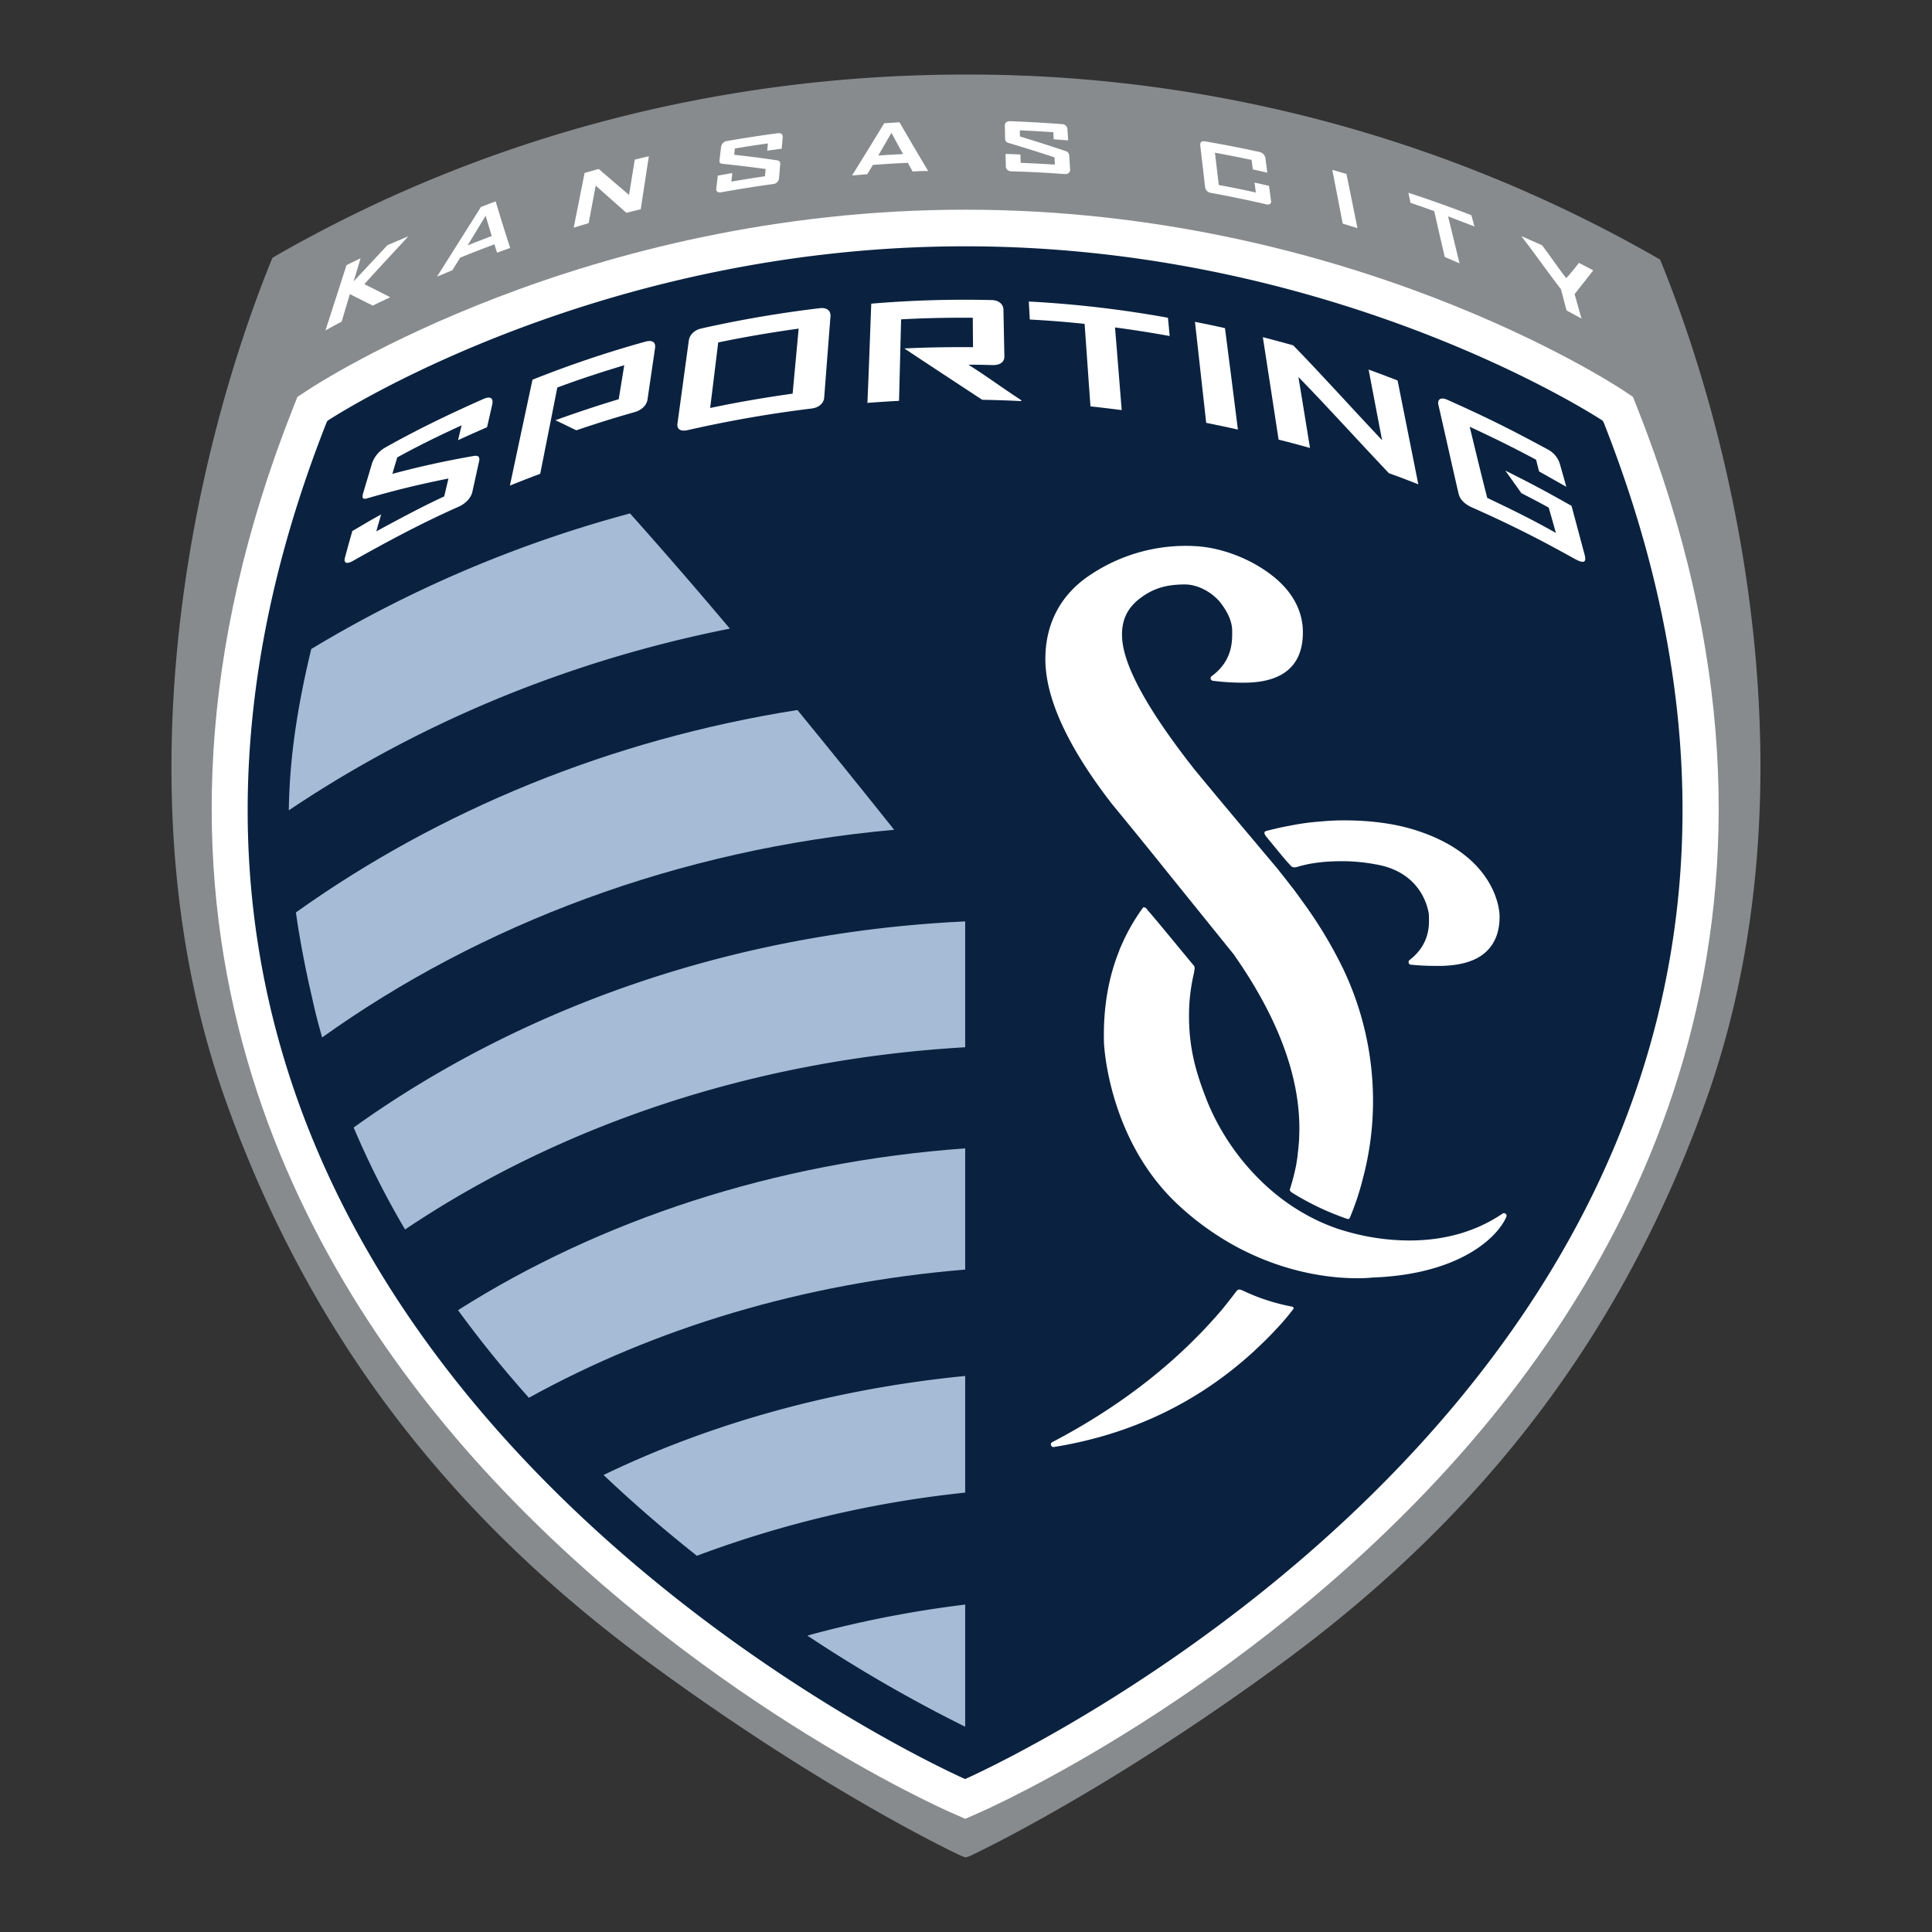 <svg id="Layer_1" data-name="Layer 1" xmlns="http://www.w3.org/2000/svg" viewBox="0 0 800 800"><rect x="0" y="0" width="800" height="800" fill="#333333" stroke="none"/><defs><style>.cls-1{fill:#888b8d;}.cls-2{fill:#fff;}.cls-3{fill:#0a2240;}.cls-4{fill:none;}.cls-5{fill:#a6bbd6;}</style></defs><title>SKC-Logo</title><g id="SKC-Logo"><path class="cls-1" d="M687.47,107.62a.6.6,0,0,0-.24-.24A573.6,573.6,0,0,0,400,30.87h-.2c-104.21,0-202.37,27-286.7,75.7a2.15,2.15,0,0,0-.43.51c-34.62,85.05-63.3,225-19.27,348.49,38.65,108.52,103.49,180.24,176.44,233.71s127.22,78.75,127.8,79a12,12,0,0,0,2.27.82,12.36,12.36,0,0,0,2.24-.82c.6-.29,54.85-25.57,127.79-79S667.79,564.09,706.44,455.57C750.52,331.94,722.13,192.65,687.47,107.62Z"/><path class="cls-2" d="M393.59,750.45c-4.36-1.91-107.6-48-193.6-142.31C119.65,520,40.82,372.25,121.42,168.72l1.75-4.39,4-2.62c4.57-3.06,114.63-74.88,272.53-74.88s267.92,71.82,272.54,74.88l3.92,2.62,1.75,4.39c80.59,203.53,1.79,351.3-78.54,439.42-86,94.35-189.24,140.4-193.59,142.31l-6.08,2.68Z"/><path class="cls-3" d="M664,174.81a2.14,2.14,0,0,0-.67-.82c-7.9-5.1-114.45-72-263.7-72-149.74,0-256.5,67.38-263.79,72.09a1.81,1.81,0,0,0-.56.72c-150,379.65,264.35,561.87,264.35,561.87S813.93,554.44,664,174.81Z"/><path class="cls-4" d="M494.87,401.09l-.2.83c-.11.38-.15.76-.25,1.13a2.35,2.35,0,0,1,.12-.33A4,4,0,0,0,494.87,401.09Z"/><path class="cls-2" d="M524.23,344.12c-1.27.41-.4,1.73.26,2.52,1.15,1.34,8,9.84,9.17,10.94,1,1,1.12,1.75,3,1.53a58.07,58.07,0,0,1,5.64-1.41,71.19,71.19,0,0,1,8.92-1l1.63-.05a76.17,76.17,0,0,1,16.73,1.25c20.18,3.37,22,20.14,22.09,20.79l0,.52c.16,3.83.43,11.81-8,18.32a1.06,1.06,0,0,0-.37,1.15,1,1,0,0,0,.91.77,96,96,0,0,0,10,.5l2.79,0c7.95-.2,14-2,18-5.52s6.09-8.72,5.93-15.37c0-.25-.07-24.25-34.69-35.28-10.55-3.37-21.74-4.08-29.29-4.08a93.86,93.86,0,0,0-9.9.45,98,98,0,0,0-12.87,1.74C530.49,342.55,527.73,343.2,524.23,344.12Z"/><path class="cls-2" d="M623.45,502.59a1.05,1.05,0,0,0-1.27-.06c-10.91,7.39-23.9,11.13-38.64,11.13a95,95,0,0,1-26.64-3.94,55.31,55.31,0,0,1-5.42-1.81,73,73,0,0,1-7.66-3.36,86.17,86.17,0,0,1-13.55-8.5c-1.66-1.28-3.25-2.59-4.74-3.9a98,98,0,0,1-25.37-35.44c-4.93-12.33-8-22.83-7.81-37.29a76,76,0,0,1,2-16.32s0,0,0-.05c.1-.37.29-1.77.29-1.77a1.85,1.85,0,0,0-.6-1.79C493,398.26,477,378.8,476,377.79c-.86-.83-1.44-2.36-2.62-2.06a80.23,80.23,0,0,0-8.3,14.09c-.32.73-.68,1.49-1,2.23-.19.41-.36.77-.51,1.15a.46.46,0,0,0,0,.19c-4.63,11.29-6.82,24.18-6.44,38.33,0,.39,1.6,40,30.63,67.08A117.18,117.18,0,0,0,513.39,517c1.79.92,3.5,1.74,5.26,2.55A109.74,109.74,0,0,0,541.14,527c2.31.49,4.42.88,6.3,1.15a96.33,96.33,0,0,0,14.49,1.14,57.49,57.49,0,0,0,6.4-.29c35.81-1.3,51.66-16.43,55.43-25.16A1.11,1.11,0,0,0,623.45,502.59Z"/><path class="cls-2" d="M484.35,362.34l23.08,28.59a.68.68,0,0,0,.18.23l.27.34c1.06,1.32,2.14,2.62,3.18,3.93l.49.76c17.6,25.33,26.49,49.21,26.49,71,0,1.83-.07,3.67-.16,5.48l-.13,1.43c-.1,1.32-.25,2.61-.41,3.92l0,.29c-.08.58-.15,1.14-.25,1.74-.12.85-.26,1.69-.4,2.52a94.41,94.41,0,0,1-2.55,9.84c-.28.85.76,1.36,1.57,1.88a112.63,112.63,0,0,0,21.76,10.29c.86.29,1.16.29,1.44-.28A109.83,109.83,0,0,0,564,489.35c0-.14.06-.27.09-.43A124.69,124.69,0,0,0,568.54,456a127.07,127.07,0,0,0-12.11-54.29A179.9,179.9,0,0,0,539.13,373c-1.1-1.57-2.25-3.11-3.4-4.68-.31-.41-.63-.81-1-1.24l-.88-1.16c-1.19-1.54-2.41-3.11-3.67-4.65-.63-.84-1.28-1.66-2-2.51-.92-1.06-1.81-2.14-2.71-3.23l-1.94-2.28c-1.13-1.35-2.27-2.69-3.4-4.07l-4.87-5.77c-6.91-8.24-13.83-16.51-20.62-24.76-19.3-24.5-29.41-42.86-30-54.56-.39-6.76,1.91-12,7-16,5.48-4.32,11-6.08,19-6.08,5,0,10.56,2.76,14.3,7,3.56,4.44,5.28,8.47,5.28,12.3v.55c0,3.83.08,11.84-8.5,18.13a1,1,0,0,0-.4,1.11,1.09,1.09,0,0,0,.91.8,100.31,100.31,0,0,0,12.77.79c16,0,24.29-6.84,24.49-20.33.15-6.58-2.11-16.24-13.79-24.86-8.94-6.6-20.47-10.84-30.85-11.36a71,71,0,0,0-43.16,11.76c-12.32,8-18.83,20.16-18.83,35,0,16.19,9.25,36.31,27.44,59.83Q472.44,347.48,484.35,362.34ZM563,488.79Z"/><path class="cls-2" d="M514.79,534.48c-1.72-.79-2.17-.75-3.21.7-1.74,2.3-3.59,4.66-5.5,7-18.43,21.7-42.1,40.21-70.4,55a1.07,1.07,0,0,0,.5,2h.17c31.81-5.09,59.55-18.33,82.64-39.43a4.3,4.3,0,0,0,.36-.34l.32-.31c3.15-2.93,6-5.71,8.56-8.5a92.21,92.21,0,0,0,7.28-8.54c.36-.43,0-.89-.43-1A83,83,0,0,1,514.79,534.48Z"/><path class="cls-3" d="M494.4,403.1s0,0,0-.05S494.41,403.09,494.4,403.1Z"/><path class="cls-2" d="M200.23,165.18c-13.92,6.16-27.37,12.61-40.77,20.17A12.13,12.13,0,0,0,154,192c-1.11,3.82-2.5,8.35-3.61,12.17-.58,2-.28,2.8,1.85,2.13q16.16-4.74,33.46-8.15c-.51,2.06-1.27,5.35-1.76,7.4-9.42,4.36-18.95,9.52-28.12,14.47.65-2.42,1.3-4.54,2-7-4,2.13-8,4.61-11.92,6.85-1.07,3.69-2,7.09-3,10.77-.75,2.54.55,3.13,3.34,1.56,14.15-8,28.91-15.86,43.63-22.36,2.91-1.27,5.15-3.67,5.71-6.12.9-4,1.86-8.51,2.76-12.51.45-1.89-.11-2.76-2.23-2.39-11.57,2-22.81,4.48-33.62,7.39.45-1.8,1.49-5,2-6.81,8.54-4.7,17.3-9,26.66-13.28-.51,2.05-1,4.08-1.48,6.15,4-1.85,8-3.63,12-5.36.77-3.24,1.49-6.48,2.22-9.73C204.28,164.78,202.94,164,200.23,165.18Z"/><path class="cls-2" d="M267.28,141.46a452.07,452.07,0,0,0-46.79,15.77c-3.07,14.33-6.31,29.51-9.35,43.84,4.16-1.68,8.35-3.32,12.55-4.88,2.3-11.58,4.8-24.16,7.08-35.72,9.17-3.43,18.38-6.42,27.72-9.24-.72,4.4-1.57,9.66-2.29,14.08Q243,169.29,230,174c2.84,1.37,5.71,2.77,8.66,4.18q12-4.11,24.15-7.54c2.93-.85,5-2.87,5.32-5.3,1-6.9,2.12-14.32,3.11-21.24C271.6,141.74,270.12,140.66,267.28,141.46Z"/><path class="cls-2" d="M339.44,127.62a481.46,481.46,0,0,0-49.06,8.4c-2.9.66-4.86,2.65-5.17,5.07-1.56,11.35-3.16,23.14-4.68,34.28-.35,2.34,1.27,3.42,4.31,2.72A508.1,508.1,0,0,1,336,169.17c3-.37,5-2.07,5.27-4.4.85-11.05,1.72-22.49,2.61-33.75C344.05,128.6,342.33,127.26,339.44,127.62ZM328.21,163c-11.47,1.61-22.82,3.54-34.15,5.94,1.07-8.59,2.27-18.44,3.34-27.14,10.53-2.21,22.11-4.17,33.31-5.73C329.9,144.78,329,154.48,328.21,163Z"/><path class="cls-2" d="M411.05,151.17c3,.08,4.91-1.3,4.84-3.59-.13-6.29-.25-12.92-.39-19.28,0-2.39-2-4-4.85-4.05a459.79,459.79,0,0,0-49.88,1.49c-.53,13.76-1,27.62-1.59,41.09,4.35-.34,8.73-.62,13.09-.85.28-10.94.57-22.61.86-33.74,9.85-.56,19.75-.73,29.69-.67,0,4,.06,8.22.09,12.19-9.48-.07-19,.06-28.43.53,2.23,1.52,23.68,15.66,32.24,21.25,5.38.1,10.77.27,16.16.55v-.38c-7.8-5.05-14.38-10-21.88-14.68C404.81,151,407.23,151.08,411.05,151.17Z"/><path class="cls-2" d="M426.42,132.31c7.55.39,15.13,1,22.69,1.79.81,11.23,1.63,23.23,2.43,34.17,4.3.45,8.63,1,12.94,1.54-.91-11-1.84-23-2.78-34.23,7.55,1,15.13,2.19,22.63,3.56-.26-2.71-.42-4.83-.72-7.57A460.91,460.91,0,0,0,426,124.85C426.16,127.55,426.27,129.63,426.42,132.31Z"/><path class="cls-2" d="M499.46,175.09c4.38.89,8.76,1.8,13.13,2.78-1.75-13.83-3.55-28.2-5.35-42q-6.18-1.38-12.43-2.6C496.36,147,497.92,161.33,499.46,175.09Z"/><path class="cls-2" d="M572.29,182.28c-12.31-13-24.68-26.85-36.81-39.29-4.12-1.14-8.41-2.3-12.56-3.37,2.21,14.16,4.41,28.73,6.52,42.42,4.37,1.05,8.68,2.27,13,3.44-1.54-9.37-3.19-19.77-4.79-29.37,12.26,12.54,25,26.74,37.45,39.83,4.08,1.43,7.84,2.91,12.19,4.6-2.73-13.64-5.79-28.89-8.58-43-4-1.55-8-3.05-12-4.51C568.47,162.48,570.54,173,572.29,182.28Z"/><path class="cls-2" d="M656.13,229.59c-1.89-7-4.3-16.08-5.39-20.13-10.8-6.06-14.78-8.26-27.41-14.6l6.62,9.32c5.69,2.95,6.73,3.49,11.32,6,1.05,3.44,2.21,7.81,3,10.5-10.47-5.91-17.88-9.46-28.44-14.53-2.78-10.82-5.05-20.35-7.26-29.44,10.8,5,17.82,8.51,27.51,13.66.51,2.17,1.23,4.84,1.23,4.84l11.27,6.36s-1.6-5.73-2.54-9a10.12,10.12,0,0,0-5.13-6.46c-14.17-7.66-24.11-12.75-41.63-20.58-2.71-1.22-4.23-.19-3.63,2.31,2.73,11.75,5.59,24.91,8.33,36.61.57,2.48,2.74,4.44,5.62,5.7,15.09,6.69,27.48,12.91,42.35,21.21C655.46,233.28,657.16,233.29,656.13,229.59Z"/><path class="cls-2" d="M154.34,126.54c-3.23-1.64-6.38-3.21-9.47-4.74-1.11,3.69-2.24,7.47-3.39,11.37-2.23,1.2-4.47,2.4-6.71,3.64,3.1-9.59,6-18.58,8.7-27,2-1,3.9-1.94,5.83-2.86-.92,3.12-2.86,9.56-2.86,9.56l14-15s5.28-2.22,7.57-3.22c0,0,1-.41,1-.35-4.9,5.33-12.75,13.7-18.15,19.73,3.83,1.88,6.48,3.25,10.54,5.31a1,1,0,0,1,0,.2C158.68,124.48,157.1,125.18,154.34,126.54Z"/><path class="cls-2" d="M205.81,104.64c-.36-1.16-.72-2.32-1.07-3.47-4.7,1.74-9.47,3.58-14.21,5.52-1.07,1.72-2.12,3.45-3.2,5.18L181,114.54a.35.35,0,0,0,0-.07q9.38-14.81,18.15-28.78c2-.78,4.07-1.56,6.09-2.3q2.82,9.49,6,19.22a.11.11,0,0,1,0,.06Zm-4.72-15.29c-2.45,4-4.93,8.13-7.46,12.25,3.36-1.32,6.69-2.62,10-3.87C202.78,94.93,201.91,92.13,201.09,89.35Z"/><path class="cls-2" d="M259.36,88.12,246.67,76.87c-1,5.15-1.95,10.31-2.93,15.53l-6.18,1.86q2.28-11.49,4.51-22.65c2-.57,3.88-1.13,5.82-1.65l12.58,10.76q1.2-7.39,2.38-14.63c1.95-.5,3.87-.94,5.82-1.39Q267,75.53,265.32,86.62C263.33,87.11,261.37,87.61,259.36,88.12Z"/><path class="cls-2" d="M320.18,76.19q-10.71,1.49-21.5,3.42c-1.42.27-2.23-.33-2.09-1.58.22-1.75.42-3.53.63-5.29,2-.38,4-.74,6-1.07-.13,1.17-.25,2.35-.39,3.52,4.66-.78,9.29-1.54,13.92-2.2.08-1,.21-2,.28-3q-8.9-1.23-17.77-2.15c-1.17-.08-1.43-.58-1.32-1.56.22-1.83.42-3.66.65-5.49a2.83,2.83,0,0,1,2.5-2.41q10.55-1.83,21-3.22c1.36-.16,2.12.46,2,1.66-.13,1.58-.26,3.17-.4,4.76-2,.27-4,.52-6,.81.09-1,.18-2,.3-3-4.56.63-9.14,1.33-13.7,2.09-.1.87-.18,1.74-.28,2.6,5.88.66,11.78,1.41,17.71,2.3,1.1.14,1.44.69,1.34,1.61-.15,2-.33,3.93-.49,5.9A2.63,2.63,0,0,1,320.18,76.19Z"/><path class="cls-2" d="M377.87,71c-.64-1.2-1.29-2.39-1.95-3.59-4.84.22-9.65.5-14.47.87-.78,1.28-1.54,2.56-2.33,3.85l-6.3.53v0q6.8-10.92,13.31-21.63c2.1-.15,4.2-.28,6.33-.39q5.78,10,11.84,20.12v.06C382.17,70.77,380,70.87,377.87,71ZM369.12,55q-2.7,4.69-5.44,9.39c3.42-.23,6.85-.44,10.26-.6C372.32,60.87,370.69,57.94,369.12,55Z"/><path class="cls-2" d="M440.8,72.07c-7.26-.53-14.56-.92-21.87-1.13-1.44,0-2.41-.84-2.44-2,0-1.73-.08-3.45-.13-5.18,2.07,0,4.14.14,6.18.21,0,1.15.08,2.3.11,3.45q7.1.3,14.14.74c-.06-1-.1-2-.15-3-6.31-2.08-12.57-4.05-18.83-5.91-1.22-.34-1.58-.89-1.62-1.82,0-1.82-.08-3.58-.11-5.38-.06-1.19.84-1.91,2.23-1.87q10.71.4,21.33,1.22A2.23,2.23,0,0,1,442,53.45c.12,1.56.22,3.13.31,4.67l-6-.44c-.05-1-.08-2-.15-2.93-4.62-.33-9.23-.58-13.86-.78,0,.85,0,1.69.05,2.54q9.38,2.84,18.75,6a2,2,0,0,1,1.64,1.93c.13,1.94.24,3.88.38,5.82C443.09,71.48,442.24,72.17,440.8,72.07Z"/><path class="cls-2" d="M524.27,84.59c-7.63-1.77-15.23-3.33-22.85-4.72A2.8,2.8,0,0,1,499,77.49c-.65-5.76-1.33-11.51-2-17.32-.13-1.24.59-1.88,1.93-1.64q11.2,1.9,22.54,4.39A3.15,3.15,0,0,1,524,65.49c.23,2,.51,4,.77,6q-3-.69-6-1.34c-.18-1.3-.35-2.62-.51-3.92q-7.62-1.62-15.17-3c.53,4.49,1.05,9,1.59,13.39Q512.35,78,520,79.72c-.15-1.36-.34-2.75-.52-4.12l6,1.36q.39,3.09.83,6.15C526.51,84.36,525.68,84.92,524.27,84.59Z"/><path class="cls-2" d="M556,92.6c-1.45-7.5-2.87-14.94-4.32-22.28,2,.56,3.9,1.14,5.86,1.72,1.51,7.4,3,14.87,4.56,22.42C560.08,93.83,558,93.19,556,92.6Z"/><path class="cls-2" d="M599.62,89.6q2.32,9.51,4.74,19.44c-2.06-.89-4.09-1.78-6.11-2.62-1.49-6.44-3-12.77-4.37-19-3.33-1.21-6.59-2.35-9.81-3.43-.31-1.39-.6-2.79-.88-4.17q12.3,4,26.08,9.29c.41,1.56.85,3.12,1.27,4.67C606.81,92.35,603.18,90.94,599.62,89.6Z"/><path class="cls-2" d="M652,121.79c.86,2.84,2,7.27,2.88,10.12-2.09-1.14-4.12-2.26-6.17-3.34-.81-2.78-1.56-6-2.36-8.82-5.46-7.12-11.13-15.11-16.2-21.72,0-.06,0-.13,0-.19,1.95.85,6.42,2.84,8.41,3.74,3.79,5.06,7.51,10.52,10,13.6,2.35-2.54,5.25-6.33,5.25-6.33s3.5,1.84,5.76,3a1.42,1.42,0,0,1,.07.22C657.06,115.35,654.53,118.59,652,121.79Z"/><path class="cls-5" d="M399.66,433.65V381.54c-96.36,4.5-184.2,35.84-253.21,85.34a354.4,354.4,0,0,0,21.28,42.22C231.56,466.22,311.72,438.71,399.66,433.65Z"/><path class="cls-5" d="M119.59,335.55c53.29-35.83,115.25-61.9,182.63-75.25-14.5-17.2-28.22-33-41.34-47.7a512.75,512.75,0,0,0-132,56.14C123,293.16,119.88,314.28,119.59,335.55Z"/><path class="cls-5" d="M330.19,294c-77.68,12.26-148.63,41.72-207.67,83.82,1.72,12.1,4.21,24.83,7.48,38.77,1,4.36,2.15,8.7,3.38,13,65.53-46.86,147.13-77.88,236.87-86Q349.27,317.28,330.19,294Z"/><path class="cls-5" d="M399.66,664.42a456.1,456.1,0,0,0-65.35,12.84A599.7,599.7,0,0,0,399.66,715Z"/><path class="cls-5" d="M399.66,525.7V475.51c-79.07,5.7-151.39,29.84-210,67Q203.1,561,219,578.79C270.74,550.15,332.51,531.26,399.66,525.7Z"/><path class="cls-5" d="M399.66,618.06v-48.3c-54.76,5.38-105.64,19.73-149.74,41,12.84,12.18,25.87,23.33,38.65,33.45A449.45,449.45,0,0,1,399.66,618.06Z"/></g></svg>